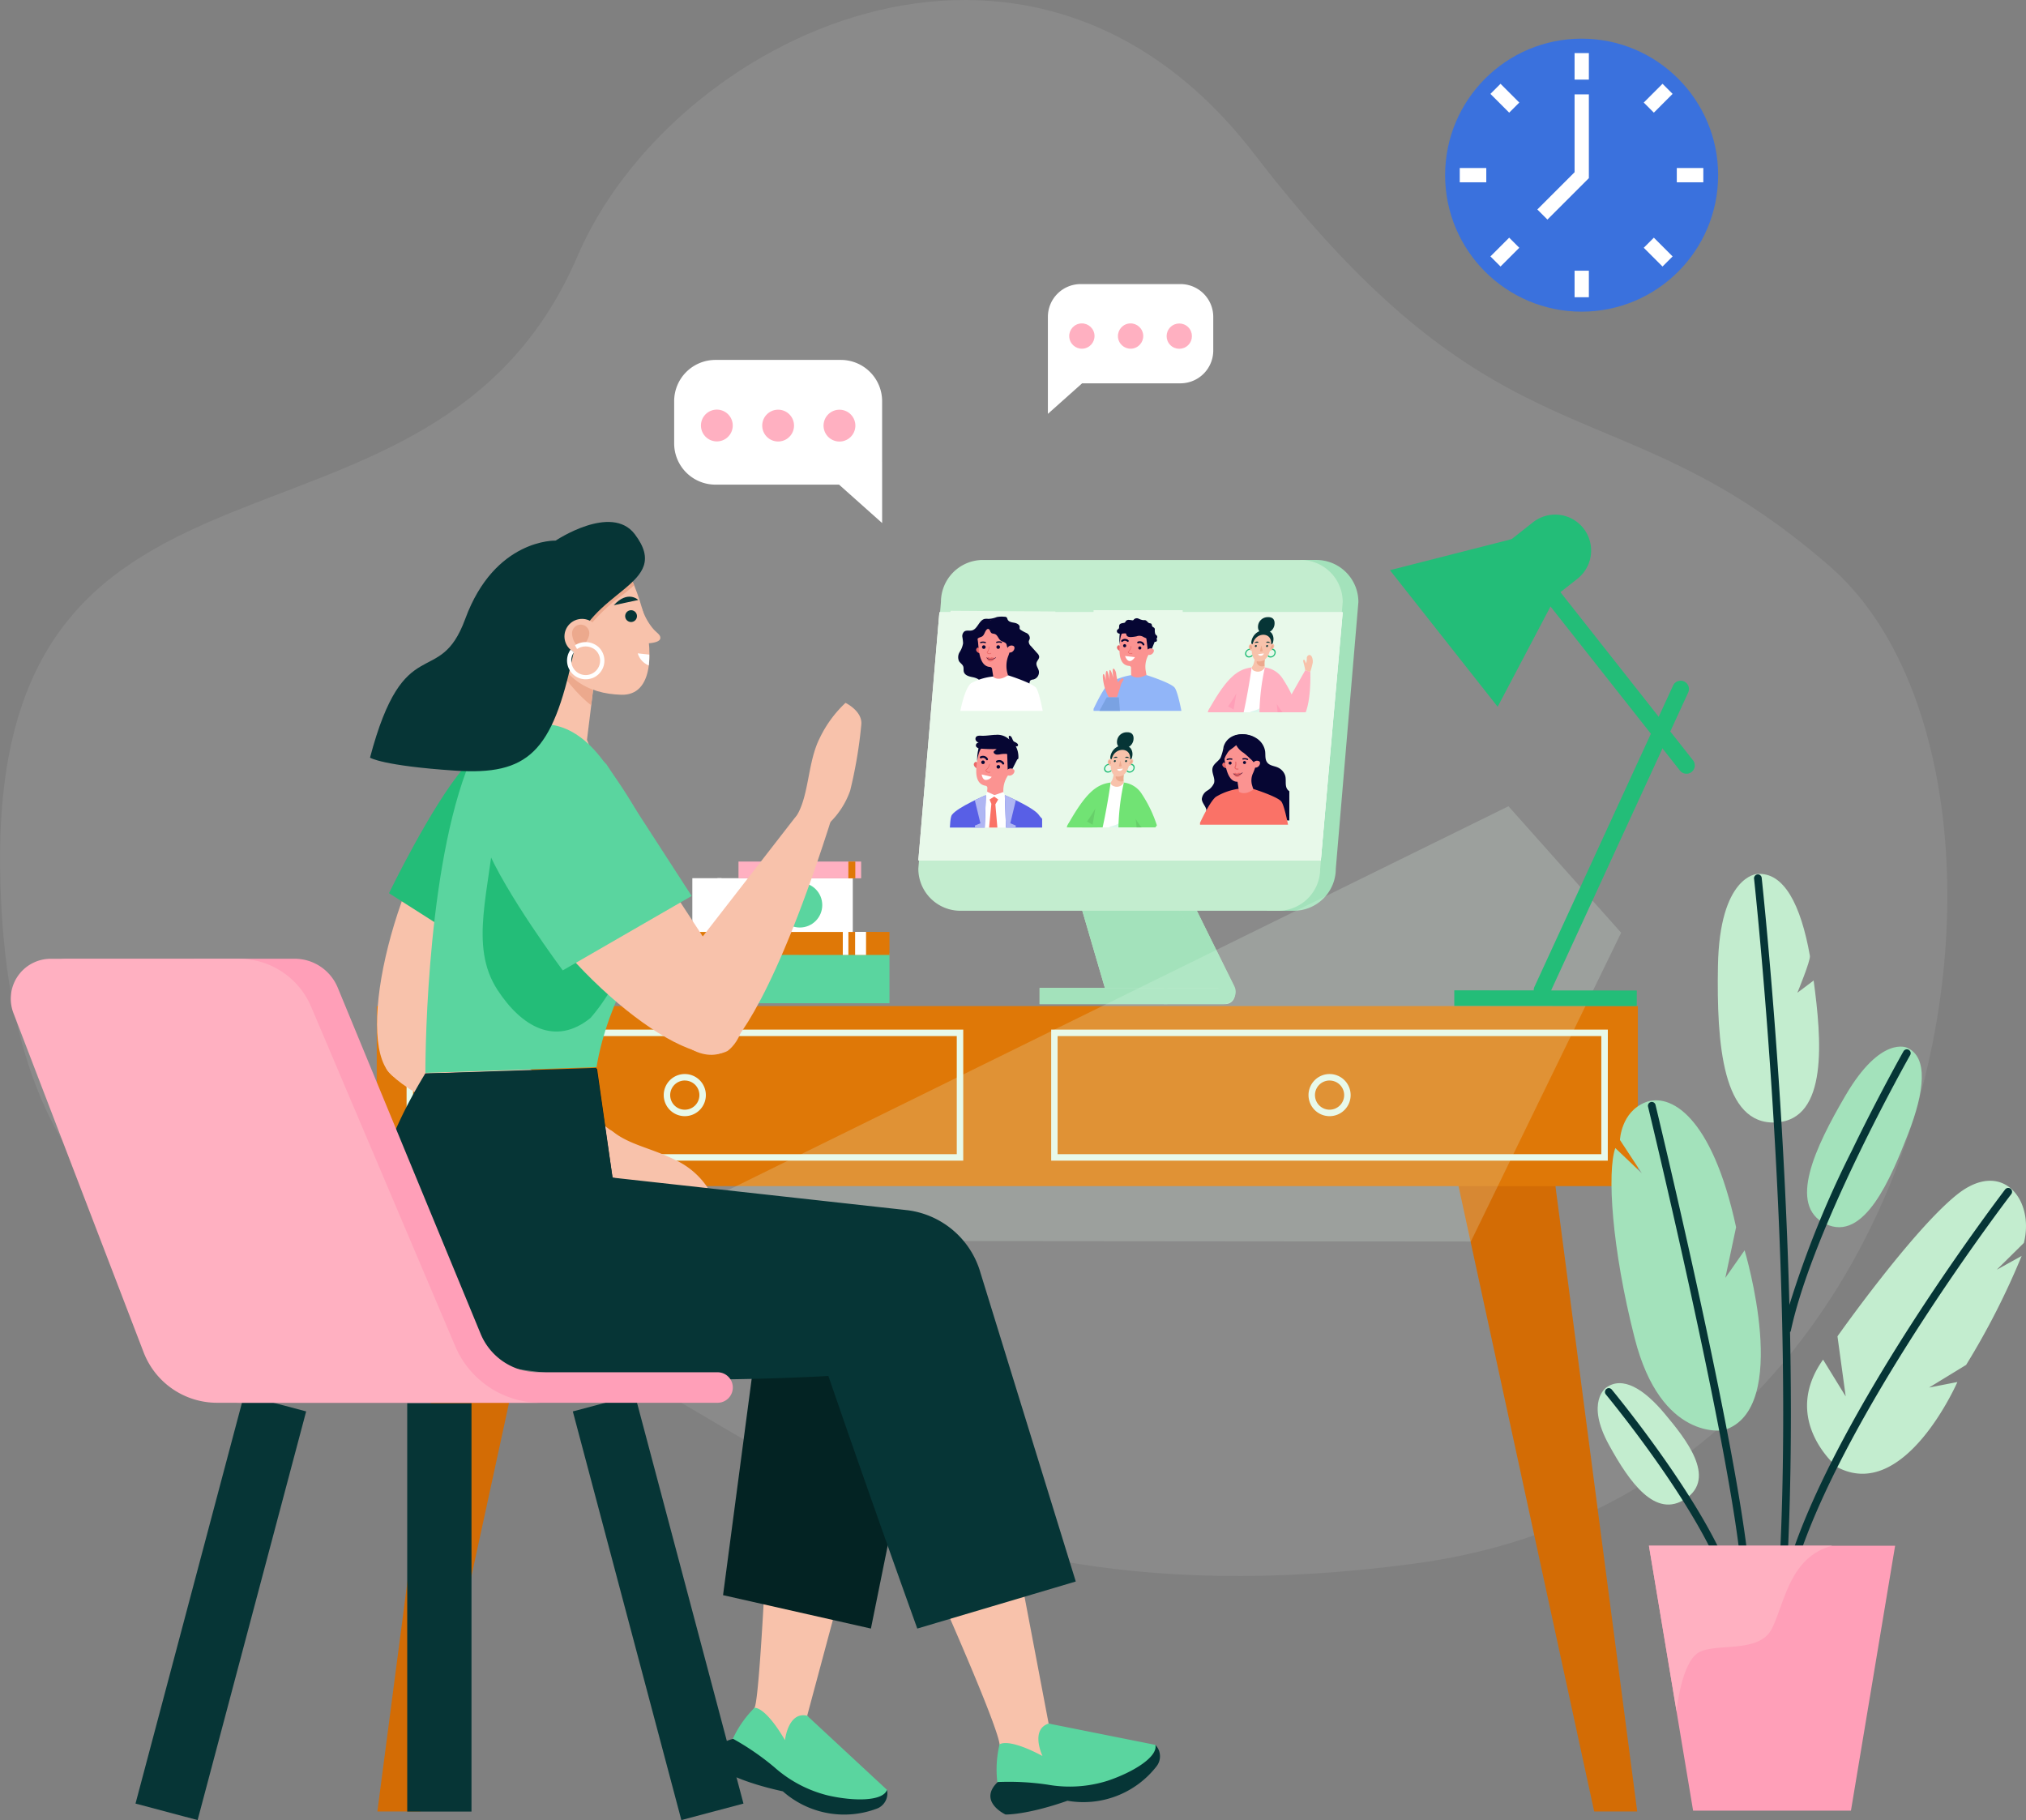 <svg xmlns="http://www.w3.org/2000/svg" xmlns:xlink="http://www.w3.org/1999/xlink" width="283.74" height="254.92" viewBox="0 0 283.74 254.92">
  <rect x="0" y="0" width="283.74" height="254.92" fill="#808080" stroke="none"/>
  <defs>
    <linearGradient id="linear-gradient" x1="0.492" y1="0.472" x2="0.049" y2="-1.061" gradientUnits="objectBoundingBox">
      <stop offset="0" stop-color="#e8f9ea"/>
      <stop offset="1" stop-color="#e8f9ea"/>
    </linearGradient>
    <linearGradient id="linear-gradient-3" x1="0.576" y1="1.009" x2="0.367" y2="-0.387" gradientUnits="objectBoundingBox">
      <stop offset="0" stop-color="#a3e2bb"/>
      <stop offset="1" stop-color="#a3e2bb"/>
    </linearGradient>
    <clipPath id="clip-path">
      <path id="Path_195" data-name="Path 195" d="M1130.845,905.22h22.115l-1.2,13.606H1129.69Z" transform="translate(-1129.69 -905.22)" fill="url(#linear-gradient)"/>
    </clipPath>
    <linearGradient id="linear-gradient-5" x1="2.402" y1="0.5" x2="3.402" y2="0.5" gradientUnits="objectBoundingBox">
      <stop offset="0" stop-color="#e8f9ea" stop-opacity="0.2"/>
      <stop offset="0.14" stop-color="#e8f9ea"/>
      <stop offset="1" stop-color="#e8f9ea"/>
    </linearGradient>
    <clipPath id="clip-path-3">
      <path id="Path_370" data-name="Path 370" d="M-3.4,0l14.68.1L9.684,14.016H-4.572Z" transform="translate(4.572 0)" fill="rgba(198,58,81,0)"/>
    </clipPath>
    <clipPath id="clip-path-4">
      <rect id="Rectangle_40" data-name="Rectangle 40" width="12.484" height="14.097" transform="translate(0 0)" fill="none"/>
    </clipPath>
    <clipPath id="clip-path-5">
      <rect id="Rectangle_44" data-name="Rectangle 44" width="12.955" height="14.628" fill="none"/>
    </clipPath>
    <clipPath id="clip-path-6">
      <rect id="Rectangle_42" data-name="Rectangle 42" width="12.507" height="14.123" fill="none"/>
    </clipPath>
  </defs>
  <g id="Virtual_event_SoftwareLanding" transform="translate(-209.022 -292.691)">
    <path id="Path_2" data-name="Path 2" d="M277.535,478.713c-45.8-1.729-67.936-18.706-68.5-64.468-.82-66.071,60.508-38.211,80.869-85.688,13.062-30.464,63.18-55.393,94.782-14.3,34.95,45.444,50.49,31.4,80.716,57.858,32.258,28.245,18.753,129.256-58.3,139.581C326.9,522.452,306.291,479.8,277.535,478.713Z" transform="translate(0 0)" fill="rgba(255,255,255,0.08)"/>
    <path id="Path_3" data-name="Path 3" d="M593.315,1553.367H587.29l11.732-89.737H612.78Z" transform="translate(-325.417 -1006.959)" fill="#d36c05"/>
    <path id="Path_4" data-name="Path 4" d="M1687.125,1553.367h6.025l-11.732-89.737H1667.66Z" transform="translate(-1254.838 -1006.959)" fill="#d36c05"/>
    <rect id="Rectangle_6" data-name="Rectangle 6" width="176.619" height="25.217" transform="translate(261.785 433.603)" fill="#df7807"/>
    <path id="Path_5" data-name="Path 5" d="M694.65,1341.153H616.69V1322.8h77.96Zm-77.053-.908h76.146v-16.537H617.6Z" transform="translate(-350.726 -885.9)" fill="#e8f9ea"/>
    <path id="Path_6" data-name="Path 6" d="M877.209,1373.19a2.95,2.95,0,1,1,2.952-2.951A2.95,2.95,0,0,1,877.209,1373.19Zm0-4.994a2.045,2.045,0,1,0,1.449.6A2.044,2.044,0,0,0,877.209,1368.2Z" transform="translate(-572.284 -924.168)" fill="#e8f9ea"/>
    <path id="Path_7" data-name="Path 7" d="M1340.953,1341.153H1263V1322.8h77.96Zm-77.053-.908h76.146v-16.537H1263.9Z" transform="translate(-906.761 -885.9)" fill="#e8f9ea"/>
    <path id="Path_8" data-name="Path 8" d="M1523.46,1373.19a2.95,2.95,0,1,1,2.95-2.95A2.95,2.95,0,0,1,1523.46,1373.19Zm0-4.994a2.044,2.044,0,1,0,2.044,2.044A2.044,2.044,0,0,0,1523.46,1368.2Z" transform="translate(-1128.232 -924.168)" fill="#e8f9ea"/>
    <path id="Path_9" data-name="Path 9" d="M1260.207,1194.085l-4.146-14.165h15.369l6.759,13.72a2.133,2.133,0,0,1,.221.946v.434a1.333,1.333,0,0,1-1.332,1.332H1251.06v-2.263Z" transform="translate(-896.446 -763.023)" fill="#c3edcf"/>
    <rect id="Rectangle_7" data-name="Rectangle 7" width="17.896" height="2.263" transform="translate(354.626 431.066)" fill="#a3e2bb"/>
    <g id="Group_2" data-name="Group 2" transform="translate(359.614 416.896)">
      <path id="Path_10" data-name="Path 10" d="M1286.81,1179.92l4.146,14.165h16.074l-7.32-14.165Z" transform="translate(-1286.81 -1179.92)" fill="url(#linear-gradient-3)"/>
    </g>
    <path id="Path_11" data-name="Path 11" d="M1378.334,1179.92l6.922,13.943a1.72,1.72,0,0,1-1.539,2.486h-8.367v-2.263h7.682l-7.172-14.165Z" transform="translate(-1003.358 -763.023)" fill="#a3e2bb"/>
    <path id="Path_12" data-name="Path 12" d="M1482.683,901.995a5.893,5.893,0,0,0,5.893-5.893l3.164-37.35a5.892,5.892,0,0,0-5.892-5.892h-2.223L1478.94,902Z" transform="translate(-1092.476 -481.74)" fill="#a3e2bb"/>
    <path id="Path_13" data-name="Path 13" d="M1180.067,901.995h-44.484a5.893,5.893,0,0,1-5.893-5.893l3.166-37.349a5.892,5.892,0,0,1,5.892-5.892h44.484a5.892,5.892,0,0,1,5.893,5.893l-3.157,37.351a5.894,5.894,0,0,1-5.9,5.891Z" transform="translate(-792.056 -481.74)" fill="#c3edcf"/>
    <path id="Path_14" data-name="Path 14" d="M1132.64,905.22h56.485l-3.066,34.752H1129.69Z" transform="translate(-792.056 -526.774)" fill="#fff"/>
    <g id="Group_3" data-name="Group 3" transform="translate(337.634 378.446)">
      <path id="Path_15" data-name="Path 15" d="M1132.64,905.22h56.485l-3.066,34.752H1129.69Z" transform="translate(-1129.69 -905.22)" fill="url(#linear-gradient)"/>
    </g>
    <g id="Group_9" data-name="Group 9" transform="translate(354.562 394.971)" clip-path="url(#clip-path)">
      <path id="Path_170" data-name="Path 170" d="M1313.7,946.763s1.142-1.272.311-2.355a1.691,1.691,0,0,0-1.851-.128,1.921,1.921,0,0,0-.945,1.389,1.736,1.736,0,0,0,1.5,1.843A11.749,11.749,0,0,0,1313.7,946.763Z" transform="translate(-1301.251 -941.946)" fill="#063536"/>
      <path id="Path_171" data-name="Path 171" d="M1272.785,1036.728l1.8-.128s1.9,2.117,1.869,3.521-1.757,7.05-4.267,6.757S1270.013,1038.666,1272.785,1036.728Z" transform="translate(-1262.78 -1029.405)" fill="#fff"/>
      <path id="Path_172" data-name="Path 172" d="M1305.385,1126.169a12.328,12.328,0,0,1-1.988,1.133c-.9.366-1.424.17-1.289,1.443.374,3.471,2.648,2.449,2.648,2.449S1307.025,1125.975,1305.385,1126.169Z" transform="translate(-1292.645 -1114.063)" fill="#ddf7ed"/>
      <path id="Path_173" data-name="Path 173" d="M1312.8,958.913a4.144,4.144,0,0,1-.139.575,1.732,1.732,0,0,1-.274.51.558.558,0,0,0,.407.493,1.111,1.111,0,0,0,1.446-.493,2.808,2.808,0,0,1-.013-1.085,4.278,4.278,0,0,0,.4-.457,4.328,4.328,0,0,0,.493-1.977c-.093-1.393-1.877-1.36-2.434-.18a3.065,3.065,0,0,0-.19,2.052A2.44,2.44,0,0,0,1312.8,958.913Z" transform="translate(-1302.384 -952.675)" fill="#f8c2ab"/>
      <path id="Path_174" data-name="Path 174" d="M1305.662,978.762a.506.506,0,0,1-.252.59c-.194.067-.394-.087-.449-.346a.507.507,0,0,1,.251-.59C1305.406,978.348,1305.608,978.5,1305.662,978.762Z" transform="translate(-1295.349 -974.392)" fill="#f8c2ab"/>
      <path id="Path_175" data-name="Path 175" d="M1307.066,982.079s.041-.661-.233-.508S1306.835,982.256,1307.066,982.079Z" transform="translate(-1297.024 -977.368)" fill="#eca98d"/>
      <ellipse id="Ellipse_17" data-name="Ellipse 17" cx="0.531" cy="0.331" rx="0.531" ry="0.331" transform="translate(12.202 4.773) rotate(-58.02)" fill="#f8c2ab"/>
      <path id="Path_176" data-name="Path 176" d="M1360,982.079s.169-.661.394-.508S1360.175,982.256,1360,982.079Z" transform="translate(-1347.386 -977.368)" fill="#eca98d"/>
      <path id="Path_177" data-name="Path 177" d="M1326.36,1019.13a1.392,1.392,0,0,1-1.087.216c-.077-.026-.051.2-.022.274a.8.8,0,0,0,1.072.361s-.017-.262-.009-.426S1326.36,1019.13,1326.36,1019.13Z" transform="translate(-1314.513 -1012.891)" fill="#eca98d"/>
      <path id="Path_178" data-name="Path 178" d="M1330.875,911.445a1.4,1.4,0,0,1-1.348,1.13c-.774,0-1.027-.506-.931-1.13a1.361,1.361,0,0,1,1.286-1.129C1330.791,910.261,1330.974,910.818,1330.875,911.445Z" transform="translate(-1317.684 -910.033)" fill="#063536"/>
      <path id="Path_179" data-name="Path 179" d="M1207.912,1038.94a89.85,89.85,0,0,1-1.9,9.606l3.093.025a32.153,32.153,0,0,1,.657-9.631,3.47,3.47,0,0,1,2.546,1.651,17.854,17.854,0,0,1,2.081,4.354l-1.554,1.972c-.746-.219-1.26-1.339-1.26-1.339l.05,2.62s-4.65,1.752-8.029-.147l.942-2.425a8.444,8.444,0,0,1-.858,1.082l-1.823-1.748C1204.392,1040.407,1205.9,1039.187,1207.912,1038.94Z" transform="translate(-1197.907 -1031.616)" fill="#71e374"/>
      <path id="Path_180" data-name="Path 180" d="M1320.542,981.832a.116.116,0,0,0,.156.091.165.165,0,0,0,.118-.17.117.117,0,0,0-.156-.091A.164.164,0,0,0,1320.542,981.832Z" transform="translate(-1310.089 -977.469)" fill="#063536"/>
      <path id="Path_181" data-name="Path 181" d="M1349.282,981.832a.116.116,0,0,0,.156.092.165.165,0,0,0,.118-.17.116.116,0,0,0-.156-.091A.165.165,0,0,0,1349.282,981.832Z" transform="translate(-1337.256 -977.469)" fill="#063536"/>
      <path id="Path_182" data-name="Path 182" d="M1295.989,992.031a.4.4,0,0,1-.2-.515.566.566,0,0,1,.432-.361.07.07,0,0,0,.055-.092c-.01-.023-.022-.049-.034-.073a.767.767,0,0,0-.6.475.536.536,0,0,0,.3.731.693.693,0,0,0,.692-.187l-.05-.172A.522.522,0,0,1,1295.989,992.031Z" transform="translate(-1286.512 -986.293)" fill="#23bd78"/>
      <path id="Path_183" data-name="Path 183" d="M1333.7,982.6s.095.426.183.688a.116.116,0,0,1-.109.142h-.274Z" transform="translate(-1322.338 -978.362)" fill="#eca98d"/>
      <path id="Path_184" data-name="Path 184" d="M1353.968,992.041a.551.551,0,0,0,.361-.515.373.373,0,0,0-.313-.36.055.055,0,0,1-.027-.095l.055-.071a.507.507,0,0,1,.449.475.749.749,0,0,1-.53.731.565.565,0,0,1-.593-.137.855.855,0,0,0,.046-.077c.029-.055.047-.093.047-.093A.415.415,0,0,0,1353.968,992.041Z" transform="translate(-1341.12 -986.302)" fill="#23bd78"/>
      <path id="Path_185" data-name="Path 185" d="M1329.14,1003.295l.793-.095a.456.456,0,0,1-.443.318C1329.145,1003.508,1329.14,1003.295,1329.14,1003.295Z" transform="translate(-1318.217 -997.834)" fill="#fff"/>
      <line id="Line_16" data-name="Line 16" x1="0.01" y1="0.029" transform="translate(15.347 4)" fill="#f76b89"/>
      <path id="Path_189" data-name="Path 189" d="M1215.511,1109.7l.771-4.591s-1.533,2.906-3.3,3.956A11.73,11.73,0,0,0,1215.511,1109.7Z" transform="translate(-1208.418 -1094.163)" fill="#67cf6a"/>
      <path id="Path_190" data-name="Path 190" d="M1376.814,1133.959l-.164-1.689a10.255,10.255,0,0,0,2.5,2.859A1.856,1.856,0,0,1,1376.814,1133.959Z" transform="translate(-1363.125 -1119.835)" fill="#67cf6a"/>
      <path id="Path_191" data-name="Path 191" d="M1348.94,972.965s.241-.348.612.028Z" transform="translate(-1336.932 -969.116)" fill="#063536"/>
      <path id="Path_192" data-name="Path 192" d="M1319.43,972.97s-.13-.348-.62.027Z" transform="translate(-1308.452 -969.121)" fill="#063536"/>
      <path id="Path_193" data-name="Path 193" d="M1205.615,1132.339l-.414.7s-5.026.438-6.4-.779c-1.283-1.138.158-3.292,1.479-2.944C1200.832,1129.466,1205.615,1132.339,1205.615,1132.339Z" transform="translate(-1194.543 -1117.011)" fill="#71e374"/>
      <path id="Path_194" data-name="Path 194" d="M1324.653,1184.9a4.948,4.948,0,0,1,1.159.032c.337.1.966.514.734.9-.079.134-.387.028-.649-.049a5.435,5.435,0,0,0-1.607-.191Z" transform="translate(-1313.632 -1169.567)" fill="#f8c2ab"/>
    </g>
    <g id="Group_7" data-name="Group 7" transform="translate(374.311 378.849)" clip-path="url(#clip-path)">
      <path id="Path_118" data-name="Path 118" d="M1313.7,946.763s1.142-1.272.311-2.355a1.691,1.691,0,0,0-1.851-.128,1.921,1.921,0,0,0-.945,1.389,1.736,1.736,0,0,0,1.5,1.843A11.749,11.749,0,0,0,1313.7,946.763Z" transform="translate(-1301.251 -941.946)" fill="#063536"/>
      <path id="Path_119" data-name="Path 119" d="M1272.785,1036.728l1.8-.128s1.9,2.117,1.869,3.521-1.757,7.05-4.267,6.757S1270.013,1038.666,1272.785,1036.728Z" transform="translate(-1262.78 -1029.405)" fill="#fff"/>
      <path id="Path_120" data-name="Path 120" d="M1305.385,1126.169a12.328,12.328,0,0,1-1.988,1.133c-.9.366-1.424.17-1.289,1.443.374,3.471,2.648,2.449,2.648,2.449S1307.025,1125.975,1305.385,1126.169Z" transform="translate(-1292.645 -1114.063)" fill="#ddf7ed"/>
      <path id="Path_121" data-name="Path 121" d="M1312.8,958.913a4.144,4.144,0,0,1-.139.575,1.732,1.732,0,0,1-.274.51.558.558,0,0,0,.407.493,1.111,1.111,0,0,0,1.446-.493,2.808,2.808,0,0,1-.013-1.085,4.278,4.278,0,0,0,.4-.457,4.328,4.328,0,0,0,.493-1.977c-.093-1.393-1.877-1.36-2.434-.18a3.065,3.065,0,0,0-.19,2.052A2.44,2.44,0,0,0,1312.8,958.913Z" transform="translate(-1302.384 -952.675)" fill="#f8c2ab"/>
      <path id="Path_122" data-name="Path 122" d="M1305.662,978.762a.506.506,0,0,1-.252.59c-.194.067-.394-.087-.449-.346a.507.507,0,0,1,.251-.59C1305.406,978.348,1305.608,978.5,1305.662,978.762Z" transform="translate(-1295.349 -974.392)" fill="#f8c2ab"/>
      <path id="Path_123" data-name="Path 123" d="M1307.066,982.079s.041-.661-.233-.508S1306.835,982.256,1307.066,982.079Z" transform="translate(-1297.024 -977.368)" fill="#eca98d"/>
      <ellipse id="Ellipse_15" data-name="Ellipse 15" cx="0.531" cy="0.331" rx="0.531" ry="0.331" transform="translate(12.202 4.773) rotate(-58.02)" fill="#f8c2ab"/>
      <path id="Path_124" data-name="Path 124" d="M1360,982.079s.169-.661.394-.508S1360.175,982.256,1360,982.079Z" transform="translate(-1347.386 -977.368)" fill="#eca98d"/>
      <path id="Path_125" data-name="Path 125" d="M1326.36,1019.13a1.392,1.392,0,0,1-1.087.216c-.077-.026-.051.2-.022.274a.8.8,0,0,0,1.072.361s-.017-.262-.009-.426S1326.36,1019.13,1326.36,1019.13Z" transform="translate(-1314.513 -1012.891)" fill="#eca98d"/>
      <path id="Path_126" data-name="Path 126" d="M1330.875,911.445a1.4,1.4,0,0,1-1.348,1.13c-.774,0-1.027-.506-.931-1.13a1.361,1.361,0,0,1,1.286-1.129C1330.791,910.261,1330.974,910.818,1330.875,911.445Z" transform="translate(-1317.684 -910.033)" fill="#063536"/>
      <path id="Path_127" data-name="Path 127" d="M1207.912,1038.94a89.85,89.85,0,0,1-1.9,9.606l3.093.025a32.153,32.153,0,0,1,.657-9.631,3.47,3.47,0,0,1,2.546,1.651,17.854,17.854,0,0,1,2.081,4.354l-1.554,1.972c-.746-.219-1.26-1.339-1.26-1.339l.05,2.62s-4.65,1.752-8.029-.147l.942-2.425a8.444,8.444,0,0,1-.858,1.082l-1.823-1.748C1204.392,1040.407,1205.9,1039.187,1207.912,1038.94Z" transform="translate(-1197.907 -1031.616)" fill="#ffb0c1"/>
      <path id="Path_128" data-name="Path 128" d="M1320.542,981.832a.116.116,0,0,0,.156.091.165.165,0,0,0,.118-.17.117.117,0,0,0-.156-.091A.164.164,0,0,0,1320.542,981.832Z" transform="translate(-1310.089 -977.469)" fill="#063536"/>
      <path id="Path_129" data-name="Path 129" d="M1349.282,981.832a.116.116,0,0,0,.156.092.165.165,0,0,0,.118-.17.116.116,0,0,0-.156-.091A.165.165,0,0,0,1349.282,981.832Z" transform="translate(-1337.256 -977.469)" fill="#063536"/>
      <path id="Path_130" data-name="Path 130" d="M1295.989,992.031a.4.4,0,0,1-.2-.515.566.566,0,0,1,.432-.361.07.07,0,0,0,.055-.092c-.01-.023-.022-.049-.034-.073a.767.767,0,0,0-.6.475.536.536,0,0,0,.3.731.693.693,0,0,0,.692-.187l-.05-.172A.522.522,0,0,1,1295.989,992.031Z" transform="translate(-1286.512 -986.293)" fill="#23bd78"/>
      <path id="Path_131" data-name="Path 131" d="M1333.7,982.6s.095.426.183.688a.116.116,0,0,1-.109.142h-.274Z" transform="translate(-1322.338 -978.362)" fill="#eca98d"/>
      <path id="Path_132" data-name="Path 132" d="M1353.968,992.041a.551.551,0,0,0,.361-.515.373.373,0,0,0-.313-.36.055.055,0,0,1-.027-.095l.055-.071a.507.507,0,0,1,.449.475.749.749,0,0,1-.53.731.565.565,0,0,1-.593-.137.855.855,0,0,0,.046-.077c.029-.055.047-.093.047-.093A.415.415,0,0,0,1353.968,992.041Z" transform="translate(-1341.12 -986.302)" fill="#23bd78"/>
      <path id="Path_133" data-name="Path 133" d="M1329.14,1003.295l.793-.095a.456.456,0,0,1-.443.318C1329.145,1003.508,1329.14,1003.295,1329.14,1003.295Z" transform="translate(-1318.217 -997.834)" fill="#fff"/>
      <line id="Line_14" data-name="Line 14" x1="0.01" y1="0.029" transform="translate(15.347 4)" fill="#f76b89"/>
      <path id="Path_134" data-name="Path 134" d="M1390.648,1046l.7.226s.208,4.9-1.13,6.572-3.348.707-2.923-.7C1387.468,1051.512,1390.648,1046,1390.648,1046Z" transform="translate(-1373.128 -1038.29)" fill="#ffb0c1"/>
      <path id="Path_135" data-name="Path 135" d="M1450.286,1009.432a10.728,10.728,0,0,0,.346-1.3c.041-.365-.094-1.134-.522-1.053a.442.442,0,0,0-.309.478c.014.367-.164.8-.211,1.65Z" transform="translate(-1432.07 -1001.493)" fill="#f8c2ab"/>
      <path id="Path_136" data-name="Path 136" d="M1445.082,1019.392a1.07,1.07,0,0,0-.524.348s-.041,0-.164-.317-.3-.126-.249.076c.149.594.2.792.289,1.223a.553.553,0,0,0,.5-.287C1445.13,1020.116,1445.2,1019.48,1445.082,1019.392Z" transform="translate(-1426.914 -1013.01)" fill="#f8c2ab"/>
      <path id="Path_137" data-name="Path 137" d="M1215.511,1109.7l.771-4.591s-1.533,2.906-3.3,3.956A11.73,11.73,0,0,0,1215.511,1109.7Z" transform="translate(-1208.418 -1094.163)" fill="#ff9fb8"/>
      <path id="Path_138" data-name="Path 138" d="M1376.814,1133.959l-.164-1.689a10.255,10.255,0,0,0,2.5,2.859A1.856,1.856,0,0,1,1376.814,1133.959Z" transform="translate(-1363.125 -1119.835)" fill="#ff9fb8"/>
      <path id="Path_139" data-name="Path 139" d="M1348.94,972.965s.241-.348.612.028Z" transform="translate(-1336.932 -969.116)" fill="#063536"/>
      <path id="Path_140" data-name="Path 140" d="M1319.43,972.97s-.13-.348-.62.027Z" transform="translate(-1308.452 -969.121)" fill="#063536"/>
      <path id="Path_141" data-name="Path 141" d="M1205.615,1132.339l-.414.7s-5.026.438-6.4-.779c-1.283-1.138.158-3.292,1.479-2.944C1200.832,1129.466,1205.615,1132.339,1205.615,1132.339Z" transform="translate(-1194.543 -1117.011)" fill="#ffb0c1"/>
      <path id="Path_142" data-name="Path 142" d="M1324.653,1184.9a4.948,4.948,0,0,1,1.159.032c.337.1.966.514.734.9-.079.134-.387.028-.649-.049a5.435,5.435,0,0,0-1.607-.191Z" transform="translate(-1313.632 -1169.567)" fill="#f8c2ab"/>
    </g>
    <path id="Path_42" data-name="Path 42" d="M1840.286,1439.643s-8.754,1.614-12.45-12.87c-3.25-12.729-3.872-23.327-2.721-26.655l3.714,3.534-3.061-4.667s.148-3.917,3.551-5.267,9.3,1.716,12.713,17.486l-1.508,7.1,2.7-3.861S1849.937,1436.737,1840.286,1439.643Z" transform="translate(-1389.872 -946.63)" fill="#a3e2bb"/>
    <path id="Path_43" data-name="Path 43" d="M2024.62,1514.044s-8.017-6.558-1.991-15.063l3.167,5.148-1.151-8.413s10.483-14.867,16.768-19.872,10.864.7,9.34,6.787l-3.8,3.757,3.486-1.932a105.68,105.68,0,0,1-7.776,15.263l-5.191,3.173,3.966-.775S2034.062,1519.035,2024.62,1514.044Z" transform="translate(-1558.286 -1015.858)" fill="#c3edcf"/>
    <path id="Path_44" data-name="Path 44" d="M1936.488,1166.975s-5.234.28-5.456,12.891c-.193,10.879.631,22.311,8.129,21.906,7.364-.4,6.382-11.685,5.272-19.879l-2.28,1.718s1.873-4.524,1.758-5.176C1942.649,1171.312,1940.275,1166.64,1936.488,1166.975Z" transform="translate(-1481.413 -751.869)" fill="#c3edcf"/>
    <path id="Path_45" data-name="Path 45" d="M2034.411,1339.935s-3.662-1.809-8.631,6.67c-4.285,7.315-8.09,15.395-2.843,17.982,5.465,2.7,9.232-6.512,11.588-12.551S2037.357,1341.264,2034.411,1339.935Z" transform="translate(-1558.288 -900.494)" fill="#a3e2bb"/>
    <path id="Path_46" data-name="Path 46" d="M1811.586,1677.154s-2.953,1.981.383,8.049c2.877,5.235,6.5,10.373,10.725,7.536,4.4-2.957,0-8.417-2.929-11.921S1813.88,1675.522,1811.586,1677.154Z" transform="translate(-1377.605 -1190.124)" fill="#c3edcf"/>
    <path id="Path_47" data-name="Path 47" d="M2035.755,1480.929a.537.537,0,0,0-.753.1c-.057.074-5.735,7.5-12.22,17.445-5.99,9.191-13.912,22.476-17.634,33.583a.537.537,0,0,0,.339.68.523.523,0,0,0,.172.028.537.537,0,0,0,.509-.366c3.684-11,11.556-24.2,17.51-33.329,6.461-9.912,12.121-17.312,12.178-17.386a.535.535,0,0,0-.1-.753Z" transform="translate(-1545.157 -1021.744)" fill="#063536"/>
    <path id="Path_48" data-name="Path 48" d="M1862.125,1395.027a.537.537,0,1,0-1.044.253c.115.477,11.569,47.932,13.075,65.047a.54.54,0,0,0,.536.491h.047a.537.537,0,0,0,.488-.582C1873.714,1443.037,1862.241,1395.505,1862.125,1395.027Z" transform="translate(-1421.25 -947.586)" fill="#063536"/>
    <path id="Path_49" data-name="Path 49" d="M1972.518,1230.881c1.259-5.938,4.548-14.488,9.5-24.723,3.752-7.75,7.169-13.794,7.2-13.849a.538.538,0,1,0-.936-.53c-.033.06-3.466,6.131-7.232,13.91a139.366,139.366,0,0,0-8.739,21.6c-.28-10.472-.778-20.3-1.288-28.328-1.154-18.185-2.577-31.344-2.591-31.474a.538.538,0,1,0-1.069.118c.014.13,1.435,13.271,2.588,31.432,1.063,16.755,2.11,41.332,1.052,63.258a.539.539,0,0,0,.511.56h.027a.536.536,0,0,0,.536-.512c.492-10.189.53-20.948.323-31.23A.547.547,0,0,0,1972.518,1230.881Z" transform="translate(-1512.684 -751.83)" fill="#063536"/>
    <path id="Path_50" data-name="Path 50" d="M1825.388,1689.838c-3.427-4.78-6.355-8.316-6.384-8.351a.537.537,0,0,0-.827.687c.028.035,2.938,3.546,6.342,8.3,5.682,7.922,8.358,13.139,9.6,16.12a.538.538,0,0,0,.992-.42C1833.853,1703.144,1831.132,1697.847,1825.388,1689.838Z" transform="translate(-1384.258 -1194.175)" fill="#063536"/>
    <path id="Path_51" data-name="Path 51" d="M1896.559,1839.04H1862.08l6.186,37.109h22.106Z" transform="translate(-1422.126 -1329.855)" fill="#ff9fb8"/>
    <path id="Path_52" data-name="Path 52" d="M1862.08,1839l3.868,23.2s.641-6.794,3.077-8.228,8.507.221,10.289-3.373,2.464-10.031,8.452-11.6Z" transform="translate(-1422.126 -1329.82)" fill="#ffb0c1"/>
    <rect id="Rectangle_8" data-name="Rectangle 8" width="7.04" height="31.175" transform="translate(333.591 426.166) rotate(90)" fill="#5ad59f"/>
    <rect id="Rectangle_9" data-name="Rectangle 9" width="7.04" height="1.174" transform="translate(307.685 426.166) rotate(90)" fill="#ffb0c1"/>
    <rect id="Rectangle_10" data-name="Rectangle 10" width="7.04" height="1.174" transform="translate(310.224 426.166) rotate(90)" fill="#ffb0c1"/>
    <rect id="Rectangle_11" data-name="Rectangle 11" width="3.227" height="32.739" transform="translate(333.592 423.216) rotate(90.02)" fill="#df7807"/>
    <rect id="Rectangle_12" data-name="Rectangle 12" width="3.227" height="1.532" transform="translate(330.313 423.213) rotate(90.02)" fill="#fff"/>
    <rect id="Rectangle_13" data-name="Rectangle 13" width="3.227" height="0.782" transform="translate(327.839 423.212) rotate(90.02)" fill="#fff"/>
    <rect id="Rectangle_14" data-name="Rectangle 14" width="7.53" height="22.471" transform="translate(328.455 415.692) rotate(90)" fill="#fff"/>
    <circle id="Ellipse_2" data-name="Ellipse 2" cx="3.146" cy="3.146" r="3.146" transform="translate(317.887 416.31)" fill="#5ad59f"/>
    <rect id="Rectangle_15" data-name="Rectangle 15" width="7.53" height="0.586" transform="translate(310.077 415.691) rotate(90)" fill="#fff"/>
    <rect id="Rectangle_16" data-name="Rectangle 16" width="2.347" height="17.177" transform="translate(329.624 413.361) rotate(90)" fill="#ffb0c1"/>
    <rect id="Rectangle_17" data-name="Rectangle 17" width="2.347" height="0.971" transform="translate(328.807 413.362) rotate(90)" fill="#df7807"/>
    <g id="Group_5" data-name="Group 5" transform="translate(296.574 405.617)">
      <path id="Path_53" data-name="Path 53" d="M857.347,880.884,836.3,924.132l-118.444-.106L841.568,863.17Z" transform="translate(-717.86 -863.17)" fill="url(#linear-gradient-5)"/>
    </g>
    <path id="Path_54" data-name="Path 54" d="M1703.27,813.309l6.233,7.9,5.9-4.653a5.036,5.036,0,0,0,.839-7.067h0a5.036,5.036,0,0,0-7.067-.839Z" transform="translate(-1285.462 -442.804)" fill="#23bd78"/>
    <path id="Path_55" data-name="Path 55" d="M1602.21,836.4l15.089,19.131,8.211-15.582-6.233-7.9Z" transform="translate(-1198.53 -463.851)" fill="#23bd78"/>
    <path id="Path_56" data-name="Path 56" d="M1773.41,900.948h0a1.165,1.165,0,0,0,.193-1.638l-19.416-24.624a1.168,1.168,0,0,0-1.639-.194h0a1.166,1.166,0,0,0-.193,1.639l19.42,24.62A1.168,1.168,0,0,0,1773.41,900.948Z" transform="translate(-1327.479 -500.134)" fill="#23bd78"/>
    <path id="Path_57" data-name="Path 57" d="M1747.016,1018.067h0a1.165,1.165,0,0,0,1.547-.572l19.411-42.184a1.167,1.167,0,0,0-.572-1.548h0a1.166,1.166,0,0,0-1.547.572l-19.408,42.185A1.165,1.165,0,0,0,1747.016,1018.067Z" transform="translate(-1322.52 -585.625)" fill="#23bd78"/>
    <rect id="Rectangle_18" data-name="Rectangle 18" width="25.556" height="2.179" transform="translate(438.248 433.599) rotate(-179.95)" fill="#23bd78"/>
    <circle id="Ellipse_3" data-name="Ellipse 3" cx="19.118" cy="19.118" r="19.118" transform="translate(411.41 298.106)" fill="#3a71dd"/>
    <line id="Line_2" data-name="Line 2" y2="3.715" transform="translate(430.541 300.127)" fill="none" stroke="#fff" stroke-miterlimit="10" stroke-width="2"/>
    <line id="Line_3" data-name="Line 3" y2="3.715" transform="translate(430.541 330.606)" fill="none" stroke="#fff" stroke-miterlimit="10" stroke-width="2"/>
    <line id="Line_4" data-name="Line 4" x2="3.715" transform="translate(413.46 317.224)" fill="none" stroke="#fff" stroke-miterlimit="10" stroke-width="2"/>
    <line id="Line_5" data-name="Line 5" x2="3.715" transform="translate(443.856 317.224)" fill="none" stroke="#fff" stroke-miterlimit="10" stroke-width="2"/>
    <line id="Line_6" data-name="Line 6" x2="2.628" y2="2.628" transform="translate(418.462 305.134)" fill="none" stroke="#fff" stroke-miterlimit="10" stroke-width="2"/>
    <line id="Line_7" data-name="Line 7" x2="2.627" y2="2.627" transform="translate(439.936 326.686)" fill="none" stroke="#fff" stroke-miterlimit="10" stroke-width="2"/>
    <line id="Line_8" data-name="Line 8" y1="2.627" x2="2.628" transform="translate(418.462 326.686)" fill="none" stroke="#fff" stroke-miterlimit="10" stroke-width="2"/>
    <line id="Line_9" data-name="Line 9" y1="2.628" x2="2.627" transform="translate(439.936 305.134)" fill="none" stroke="#fff" stroke-miterlimit="10" stroke-width="2"/>
    <path id="Path_58" data-name="Path 58" d="M1754.91,404l5.511-5.51V387.17" transform="translate(-1329.879 -81.263)" fill="none" stroke="#fff" stroke-miterlimit="10" stroke-width="2"/>
    <path id="Path_59" data-name="Path 59" d="M821.741,1430.7a11.106,11.106,0,0,0-4.625-3.927c-3.339-1.648-6.25-2.056-8.606-3.9s-2.451,4.216-2.451,4.216a7.194,7.194,0,0,0,4.376,3.173c2.837.543,6.295,1.646,8.148,1.744A4.41,4.41,0,0,0,821.741,1430.7Z" transform="translate(-513.617 -971.661)" fill="#f8c2ab"/>
    <path id="Path_60" data-name="Path 60" d="M589.258,1106.935s5.036,2.745,9.326-4.57c.428-.732,14.805-26.415,14.805-26.415s2.71-5.07-3.462-8.263c-3.14-1.624-7.506-6.268-11.254-1.259C588.693,1079.761,583.689,1103,589.258,1106.935Z" transform="translate(-325.119 -663.465)" fill="#f8c2ab"/>
    <path id="Path_61" data-name="Path 61" d="M594.5,1304.207c1.151,1.678,7.776,7.2,33.507,15.049,0,0,4.111-1.609-.6-5.36l-25.251-19.236C595.945,1296.148,593.033,1301.084,594.5,1304.207Z" transform="translate(-331.301 -861.697)" fill="#f8c2ab"/>
    <path id="Path_62" data-name="Path 62" d="M616.509,1073.14l-17.579-11.2s5.891-12.185,10.482-17.577c5.667-6.657,21.215.159,17.946,9.687Z" transform="translate(-335.431 -644.147)" fill="#23bd78"/>
    <path id="Path_63" data-name="Path 63" d="M974.1,1807.462l-7.07,26.338a57.169,57.169,0,0,0,7.049,7.414s-1.169,3.518-4.93,1.851c-7.818-3.468-12.481-6.015-9.5-10.37.778-1.136,1.932-27.434,1.932-27.434Z" transform="translate(-644.964 -1300.8)" fill="#f8c2ab"/>
    <path id="Path_64" data-name="Path 64" d="M942.593,2001.347s1.439-.3,4.273,4.528c0,0,.437-4.057,3.108-3.422l11.174,10.377s1.171,5.022-14.256.182c0,0-8.827-2.64-7.918-5.856A14.962,14.962,0,0,1,942.593,2001.347Z" transform="translate(-627.907 -1469.454)" fill="#5ad59f"/>
    <path id="Path_65" data-name="Path 65" d="M929.091,2036.894s-2.378-3.595,1.449-4.444a36.66,36.66,0,0,1,5.756,3.964,17.66,17.66,0,0,0,7.45,3.945c3.777.876,7.79.821,8.329-.774a2.281,2.281,0,0,1-1.483,2.658,12.975,12.975,0,0,1-13.1-2.445C931.5,2038.492,929.091,2036.894,929.091,2036.894Z" transform="translate(-618.832 -1496.209)" fill="#063536"/>
    <path id="Path_66" data-name="Path 66" d="M659.28,1435.329l4.367-33.013s-42.758,4.36-48.967-15.795l2.9-24.252,24.06-.649,2.163,15.232,32.924,6.846a14.9,14.9,0,0,1,11.1,17.595l-7.839,38.716Z" transform="translate(-348.995 -919.219)" fill="#032323"/>
    <path id="Path_67" data-name="Path 67" d="M1145.487,1826l5.081,26.739a57.077,57.077,0,0,0,9.887,2.623s.839,3.609-3.231,4.157c-8.476,1.141-13.169-.646-13.524-3.858S1132.77,1829,1132.77,1829Z" transform="translate(-794.684 -1318.639)" fill="#f8c2ab"/>
    <path id="Path_68" data-name="Path 68" d="M1208.258,2020.032s1.069-1.009,6.015,1.621c0,0-1.75-3.68.856-4.544l14.954,2.988s3.627,3.664-12.048,7.621c0,0-8.9,2.378-9.813-.839A15,15,0,0,1,1208.258,2020.032Z" transform="translate(-859.251 -1483.015)" fill="#5ad59f"/>
    <path id="Path_69" data-name="Path 69" d="M1203.849,2048.254s-3.917-1.819-1.093-4.547a36.734,36.734,0,0,1,6.979.364,17.684,17.684,0,0,0,8.413-.541c3.672-1.23,7.067-3.381,6.691-5.021a2.282,2.282,0,0,1,.13,3.041,12.973,12.973,0,0,1-12.439,4.779C1206.735,2048.356,1203.849,2048.254,1203.849,2048.254Z" transform="translate(-854.009 -1501.421)" fill="#063536"/>
    <path id="Path_70" data-name="Path 70" d="M712.3,913.193s.43,1.925-1.119,2.558l-1.2,9.751c3.511,8.027-7.593,11.89-14.183,6.344,0,0,9.151-14.843,6.4-23.827A24.7,24.7,0,0,1,712.3,913.193Z" transform="translate(-418.754 -529.184)" fill="#f8c2ab"/>
    <path id="Path_71" data-name="Path 71" d="M760.465,919.67l.539-3.065s-4.509-5.095-7.152-3.836,2.251,8.953,6.015,11.8Z" transform="translate(-468.054 -533.101)" fill="#eca98d"/>
    <path id="Path_72" data-name="Path 72" d="M767.521,842.565c1.758,6.07,1.577,12.239-2.915,12.1-4.667-.14-8.5-2.213-10.256-8.284s.207-11.971,4.388-13.183S765.764,836.5,767.521,842.565Z" transform="translate(-468.577 -464.666)" fill="#f8c2ab"/>
    <path id="Path_73" data-name="Path 73" d="M790.111,851.912a26.668,26.668,0,0,1,3.433-3.318,29.914,29.914,0,0,0,2.558-2.038c-.88-2.054-2.35-5.475-3.864-5.144a6.169,6.169,0,0,0-3.262,2.666C786.766,847.755,790.111,851.912,790.111,851.912Z" transform="translate(-498.268 -471.886)" fill="#eca98d"/>
    <path id="Path_74" data-name="Path 74" d="M659.391,1439.106s-6.575-18.236-12.45-35.381c0,0-47.393,2.914-56.5-5.316-12.9-11.651-5.849-27.341.042-37.046l23.974-.793,2.251,15.376,41.324,4.567a12.223,12.223,0,0,1,10.212,8.776l13.342,43.225Z" transform="translate(-321.903 -918.316)" fill="#063536"/>
    <path id="Path_75" data-name="Path 75" d="M635.429,1065.992s-.112-26.564,5.713-42.255c0,0,10.061-13.776,19.2-1.445,10.424,14.057,8.045,18.185,6.485,24.9,0,0-5.853,8.363-7.429,18Z" transform="translate(-366.832 -623.038)" fill="#5ad59f"/>
    <path id="Path_76" data-name="Path 76" d="M713.357,1111.679c-1.719-7.063-18.354-16.036-18.774-10.631-.792,10.212-3.8,17.83.28,24.072,3.357,5.141,8.1,7.9,13.009,3.917C707.87,1129.022,715.564,1120.741,713.357,1111.679Z" transform="translate(-416.157 -693.764)" fill="#23bd78"/>
    <path id="Path_77" data-name="Path 77" d="M852.279,901.39a8.364,8.364,0,0,0,1.4,2.658c.593.772,1.207.979,1.167,1.516-.062.788-2.305.734-2.305.734A21.252,21.252,0,0,1,852.279,901.39Z" transform="translate(-553.346 -523.488)" fill="#f8c2ab"/>
    <path id="Path_78" data-name="Path 78" d="M617.01,816.579c-3.278-4.322-11.082.9-11.082.9s-8.526-.3-12.664,10.973c-3.659,9.964-8.533,1.284-13.334,19.426,0,0,1.69,1.136,11.917,1.819s13.619-2.552,16.515-16.162C610.34,824.245,622.538,823.865,617.01,816.579Z" transform="translate(-319.088 -449.07)" fill="#063536"/>
    <circle id="Ellipse_4" data-name="Ellipse 4" cx="2.458" cy="2.458" r="2.458" transform="matrix(0.981, -0.195, 0.195, 0.981, 287.642, 379.9)" fill="#f8c2ab"/>
    <path id="Path_79" data-name="Path 79" d="M837.2,903.836a.825.825,0,1,1-1.022-.56A.825.825,0,0,1,837.2,903.836Z" transform="translate(-539.005 -525.083)" fill="#063536"/>
    <path id="Path_80" data-name="Path 80" d="M784.791,918.855c-.053.666-.69,1.818-1.354,1.765s-1.107-1.294-1.053-1.958a1.208,1.208,0,0,1,2.408.194Z" transform="translate(-493.24 -537.388)" fill="#eca98d"/>
    <path id="Path_81" data-name="Path 81" d="M780.832,940.282a2.64,2.64,0,0,1-.827.14,2.6,2.6,0,0,1-1.858-.751,2.633,2.633,0,0,1-.29-3.4l.487.351a2.02,2.02,0,1,0,3.051-.252,2.144,2.144,0,0,0-2.627-.185l-.291-.525a2.722,2.722,0,0,1,3.338.28,2.621,2.621,0,0,1-.979,4.345Z" transform="translate(-488.93 -552.588)" fill="#fff"/>
    <path id="Path_82" data-name="Path 82" d="M739.567,1110.342s4.763-3.206.252-10.382c-.452-.718-16.595-25.333-16.595-25.333s-3.245-4.745-8.928-.743c-2.891,2.035-9.025,3.764-6.316,9.4C715.2,1098.3,733.507,1113.467,739.567,1110.342Z" transform="translate(-428.667 -670.443)" fill="#f8c2ab"/>
    <path id="Path_83" data-name="Path 83" d="M875.769,1130.112c1.679-1.137,7.274-7.712,15.348-33.371,0,0-1.572-4.125-5.366.559l-19.461,25.073C867.722,1128.594,872.631,1131.552,875.769,1130.112Z" transform="translate(-565.435 -690.038)" fill="#f8c2ab"/>
    <path id="Path_84" data-name="Path 84" d="M721.763,1060.834l-18.056,10.422s-8.09-10.85-10.753-17.412c-3.289-8.1,9.932-18.745,16.879-11.447Z" transform="translate(-415.874 -642.651)" fill="#5ad59f"/>
    <path id="Path_85" data-name="Path 85" d="M827.6,890.146s-1.453-1.432-3.443.736Z" transform="translate(-529.183 -513.421)" fill="#063536"/>
    <path id="Path_86" data-name="Path 86" d="M849.827,946.555a9.784,9.784,0,0,1-.069,1.518,2.656,2.656,0,0,1-1.539-1.693Z" transform="translate(-549.881 -562.181)" fill="#fff"/>
    <path id="Path_87" data-name="Path 87" d="M1013.449,995.9a16.549,16.549,0,0,0-3.6,4.911c-1.688,3.318-1.484,7.834-3.147,10.739-1.488,2.6,4.415,1.246,4.415,1.246a11.608,11.608,0,0,0,2.985-4.608,63.675,63.675,0,0,0,1.565-9.315C1015.789,997.021,1013.449,995.9,1013.449,995.9Z" transform="translate(-686.013 -604.765)" fill="#f8c2ab"/>
    <line id="Line_10" data-name="Line 10" y1="57.236" x2="15.2" transform="translate(232.349 489.221)" fill="none" stroke="#063536" stroke-miterlimit="10" stroke-width="9"/>
    <line id="Line_11" data-name="Line 11" x1="15.2" y1="57.236" transform="translate(293.595 489.221)" fill="none" stroke="#063536" stroke-miterlimit="10" stroke-width="9"/>
    <line id="Line_12" data-name="Line 12" y2="57.201" transform="translate(270.554 489.221)" fill="none" stroke="#063536" stroke-miterlimit="10" stroke-width="9"/>
    <path id="Path_88" data-name="Path 88" d="M290.416,1255.783l20,48.458a8.715,8.715,0,0,0,8.055,5.39H343.6a2.137,2.137,0,0,1,2.137,2.138h0a2.137,2.137,0,0,1-2.137,2.136H276.666a8.588,8.588,0,0,1-8.018-5.512L248.9,1256.926a3.841,3.841,0,0,1,3.587-5.216H284.36A6.541,6.541,0,0,1,290.416,1255.783Z" transform="translate(-34.085 -824.739)" fill="#ff9fb8"/>
    <path id="Path_89" data-name="Path 89" d="M251.728,1251.74a11.02,11.02,0,0,1,10.193,6.833l20.135,47.437a13,13,0,0,0,11.967,7.92H248.7a11.019,11.019,0,0,1-10.289-7.073l-18.233-47.514a5.6,5.6,0,0,1,5.226-7.6Z" transform="translate(-9.277 -824.765)" fill="#ffb0c1"/>
    <path id="Path_90" data-name="Path 90" d="M913.916,675.628l-6.033-5.38H890.57a5.78,5.78,0,0,1-5.78-5.78V658.56a5.78,5.78,0,0,1,5.78-5.78h17.568a5.782,5.782,0,0,1,5.777,5.78Z" transform="translate(-581.352 -309.678)" fill="#fff"/>
    <circle id="Ellipse_8" data-name="Ellipse 8" cx="2.228" cy="2.228" r="2.228" transform="translate(306.269 352.144) rotate(-42.36)" fill="#ffb0c1"/>
    <circle id="Ellipse_9" data-name="Ellipse 9" cx="2.228" cy="2.228" r="2.228" transform="translate(314.856 352.533) rotate(-49.24)" fill="#ffb0c1"/>
    <circle id="Ellipse_10" data-name="Ellipse 10" cx="2.228" cy="2.228" r="2.228" transform="matrix(0.224, -0.975, 0.975, 0.224, 323.916, 353.978)" fill="#ffb0c1"/>
    <path id="Path_91" data-name="Path 91" d="M1259.37,595.163l4.794-4.276h13.766a4.6,4.6,0,0,0,4.6-4.6v-4.7a4.594,4.594,0,0,0-4.6-4.6h-13.966a4.594,4.594,0,0,0-4.594,4.594Z" transform="translate(-903.592 -244.507)" fill="#fff"/>
    <circle id="Ellipse_11" data-name="Ellipse 11" cx="1.772" cy="1.772" r="1.772" transform="translate(371.673 339.771) rotate(-45)" fill="#ffb0c1"/>
    <circle id="Ellipse_12" data-name="Ellipse 12" cx="1.772" cy="1.772" r="1.772" transform="translate(365.226 338.445) rotate(-13.36)" fill="#ffb0c1"/>
    <circle id="Ellipse_13" data-name="Ellipse 13" cx="1.772" cy="1.772" r="1.772" transform="translate(358.404 338.445) rotate(-13.36)" fill="#ffb0c1"/>
    <g id="Mask_Group_1" data-name="Mask Group 1" transform="translate(340.98 378.238)" clip-path="url(#clip-path-3)">
      <path id="Path_372" data-name="Path 372" d="M0,0H16.709V16.26H0Z" transform="translate(-0.406 -1.603)" fill="#e8f9ea"/>
      <path id="Path_357" data-name="Path 357" d="M2146.319,619.708a.456.456,0,0,1,.3.074c.1.079.111.214.164.325.153.319.569.382.918.442s.764.251.764.605a.679.679,0,0,0,0,.239.324.324,0,0,0,.1.122,4.895,4.895,0,0,0,.845.465.8.8,0,0,1,.471.772c-.03.148-.127.278-.146.43a.859.859,0,0,0,.3.63l.9,1.01a.852.852,0,0,1,.259.459c.029.324-.3.568-.372.885-.085.389.236.742.325,1.131a1.038,1.038,0,0,1-.779,1.2.864.864,0,0,0-.354.1c-.162.117-.166.349-.2.546a1.284,1.284,0,0,1-.791.947c-.79.3-1.638-.235-2.482-.293a12.4,12.4,0,0,0-1.537.139,3.422,3.422,0,0,1-1.744-.368.489.489,0,0,1-.163-.116c-.106-.129-.069-.318-.093-.484-.071-.492-.652-.706-1.14-.8s-1.072-.25-1.216-.728c-.077-.252,0-.534-.091-.781-.11-.3-.432-.467-.594-.742a1.365,1.365,0,0,1,.1-1.268,3.255,3.255,0,0,0,.475-1.229,6.686,6.686,0,0,0-.1-.871.842.842,0,0,1,.286-.786c.3-.2.7-.056,1.046-.138.812-.191,1-1.474,1.822-1.62a2.31,2.31,0,0,1,.491,0,3.528,3.528,0,0,0,1.177-.254A3.707,3.707,0,0,1,2146.319,619.708Z" transform="translate(-2137.617 -618.871)" fill="#060633"/>
      <path id="Path_358" data-name="Path 358" d="M2151.038,791.69s3.413,1.077,3.928,1.764,1.113,4.191,1.113,4.191l-11.829-.413s.616-3.641,1.611-4.43a8.114,8.114,0,0,1,3.4-.962Z" transform="translate(-2141.822 -782.656)" fill="#fff"/>
      <path id="Path_359" data-name="Path 359" d="M2193.344,710.615s-.245-.267-.382-.121c-.35.374.113.709.392.755Z" transform="translate(-2188.089 -705.295)" fill="#ea6868"/>
      <path id="Path_360" data-name="Path 360" d="M2197.04,632.3h0c-.006-.031-.013-.063-.018-.1a2.468,2.468,0,1,1,4.822.251,12.587,12.587,0,0,1-.519,1.884,3.859,3.859,0,0,0-.113,2.588l.05.173c-1.305.934-2.057.255-2.057.255l-.182-1.143a.323.323,0,0,0-.3-.272C2197.111,635.84,2197.167,633.1,2197.04,632.3Z" transform="translate(-2192.048 -628.071)" fill="#fb9391"/>
      <path id="Path_361" data-name="Path 361" d="M2224.2,738.5s.179-.134.286-.1a.325.325,0,0,1,.17.16.246.246,0,0,1,.2-.134,3.073,3.073,0,0,1,.5.1s-.339.565-.735.469a.534.534,0,0,1-.417-.468Z" transform="translate(-2217.954 -731.904)" fill="#ea6868"/>
      <path id="Path_362" data-name="Path 362" d="M2252.337,704a.251.251,0,1,1,.286.208A.25.25,0,0,1,2252.337,704Z" transform="translate(-2244.745 -698.879)" fill="#060633"/>
      <path id="Path_363" data-name="Path 363" d="M2210.137,704.053a.251.251,0,1,1,.286.208A.251.251,0,0,1,2210.137,704.053Z" transform="translate(-2204.56 -698.927)" fill="#060633"/>
      <path id="Path_364" data-name="Path 364" d="M2223.576,739.411a1.257,1.257,0,0,0,.9-.248.03.03,0,1,0-.037-.048c-.029.023-.713.547-1.229.023a.03.03,0,1,0-.043.042A.8.8,0,0,0,2223.576,739.411Z" transform="translate(-2216.958 -732.585)" fill="#240d39"/>
      <path id="Path_365" data-name="Path 365" d="M2252.244,692.277a.088.088,0,0,0,.056-.05.089.089,0,0,0-.048-.116,1.063,1.063,0,0,0-.709-.005.088.088,0,0,0-.054.113.091.091,0,0,0,.113.054.884.884,0,0,1,.582,0A.09.09,0,0,0,2252.244,692.277Z" transform="translate(-2243.936 -687.771)" fill="#060633"/>
      <path id="Path_366" data-name="Path 366" d="M2205.145,692.975a.085.085,0,0,0,.056-.116.089.089,0,0,0-.048-.048,1.05,1.05,0,0,0-.709-.006.089.089,0,0,0-.054.113.09.09,0,0,0,.113.054.879.879,0,0,1,.582,0A.09.09,0,0,0,2205.145,692.975Z" transform="translate(-2199.085 -688.436)" fill="#060633"/>
      <path id="Path_367" data-name="Path 367" d="M2224.789,708.165a.429.429,0,0,0,.137-.07.044.044,0,0,0,.015-.03.043.043,0,0,0-.011-.032.044.044,0,0,0-.062-.005.334.334,0,0,1-.4,0c-.043-.029-.055-.048-.057-.058s.022-.058.053-.1a1.074,1.074,0,0,0,.2-.7.044.044,0,0,0-.068-.042.043.043,0,0,0-.021.042.985.985,0,0,1-.189.65c-.044.063-.078.114-.067.171a.19.19,0,0,0,.1.115.423.423,0,0,0,.368.066Z" transform="translate(-2218.072 -702.118)" fill="#ea6868"/>
      <path id="Path_368" data-name="Path 368" d="M2189.022,629.548c-.051-.119-.048-.257-.1-.374-.139-.3-.553-.323-.816-.521-.325-.244-.417-.757-.8-.9-.168-.064-.374-.042-.51-.16a.946.946,0,0,1-.187-.339c-.055-.118-.163-.239-.292-.218a.3.3,0,0,0-.152.085c-.286.272-.32.767-.659.972a2.325,2.325,0,0,1-.354.14,1.067,1.067,0,0,0-.638.788.7.7,0,0,1-.2-.817,6.232,6.232,0,0,1,.437-.794c.139-.269.214-.564.344-.837a1.137,1.137,0,0,1,.621-.625,4.73,4.73,0,0,1,.743-.068,4.759,4.759,0,0,0,.625-.2,2,2,0,0,1,1.8.343,3.929,3.929,0,0,1,.478.477l1,1.127a1.234,1.234,0,0,1,.125,1.77c-.092.178-.205.375-.4.423C2189.725,629.915,2189.2,629.978,2189.022,629.548Z" transform="translate(-2179.929 -624.494)" fill="#060633"/>
      <path id="Path_369" data-name="Path 369" d="M2284.275,704.541a.367.367,0,0,1,.162-.2.617.617,0,0,1,.679-.044c.347.252-.129,1.141-.787.842C2284.33,705.137,2284.133,704.994,2284.275,704.541Z" transform="translate(-2275.112 -699.351)" fill="#fb9391"/>
    </g>
    <g id="Group_12" data-name="Group 12" transform="translate(362.173 378.157)" clip-path="url(#clip-path-4)">
      <path id="Path_371" data-name="Path 371" d="M0,0H14.373V15.948H0Z" transform="translate(-1.451 -1.613)" fill="#e8f9ea"/>
      <path id="Path_278" data-name="Path 278" d="M1872.171,791.614s3.433,1.083,3.951,1.774,1.119,4.215,1.119,4.215l-12.851-.448s1.575-3.629,2.574-4.422a8.463,8.463,0,0,1,3.139-1.123Z" transform="translate(-1864.755 -782.527)" fill="#91b5f8"/>
      <path id="Path_279" data-name="Path 279" d="M1901.212,776.921s.445-1.284.55-1.714.528-.768.313-.912-.728.54-.728.54-.208-.877-.231-1.157-.192-.768-.4-.768,0,1.335,0,1.335-.282-1.1-.472-1.146-.038,1.421-.038,1.421a7.481,7.481,0,0,0-.344-1.272c-.1-.077-.2.048-.22.493a4.214,4.214,0,0,0,.081.9s-.234-.827-.3-.916-.214-.167-.17.494a6.844,6.844,0,0,0,.827,2.71Z" transform="translate(-1897.942 -764.725)" fill="#fb9391"/>
      <path id="Path_280" data-name="Path 280" d="M1940.643,704.765s-.192-.293-.347-.175c-.391.3,0,.694.259.782Z" transform="translate(-1936.858 -699.659)" fill="#ea6868"/>
      <path id="Path_281" data-name="Path 281" d="M1947.626,637.175h0v-.093a2.387,2.387,0,1,1,4.562.986c-.223.557-.419,1.034-.624,1.431a3.409,3.409,0,0,0-.332,2.138l.1.576c-1.469.776-2.136.048-2.136.048l-.023-1.054a.265.265,0,0,0-.249-.257h0C1947.1,640.825,1947.623,637.994,1947.626,637.175Z" transform="translate(-1943.925 -633.149)" fill="#fb9391"/>
      <path id="Path_282" data-name="Path 282" d="M2002.39,708.356a.217.217,0,1,1,.063.154.217.217,0,0,1-.063-.154Z" transform="translate(-1996.128 -703.066)" fill="#060633"/>
      <path id="Path_283" data-name="Path 283" d="M1958.16,701.737a.218.218,0,1,1,.217.218A.217.217,0,0,1,1958.16,701.737Z" transform="translate(-1954.022 -696.763)" fill="#060633"/>
      <path id="Path_284" data-name="Path 284" d="M2000.083,693.666a.126.126,0,0,0,.069-.009.13.13,0,0,0,.07-.071.132.132,0,0,0,0-.1.7.7,0,0,0-.91-.355.13.13,0,1,0,.082.247.441.441,0,0,1,.588.209A.13.13,0,0,0,2000.083,693.666Z" transform="translate(-1993.109 -688.731)" fill="#060633"/>
      <path id="Path_285" data-name="Path 285" d="M1953.487,686.475a.126.126,0,0,0,.061-.034.129.129,0,0,0,0-.184.7.7,0,0,0-.977,0,.13.13,0,0,0,.166.2.442.442,0,0,1,.625-.018A.13.13,0,0,0,1953.487,686.475Z" transform="translate(-1948.661 -682.045)" fill="#060633"/>
      <path id="Path_286" data-name="Path 286" d="M2026.326,677.065l-.638,1.577-.434-.088L2025,676.47Z" transform="translate(-2017.652 -672.916)" fill="#060633"/>
      <path id="Path_287" data-name="Path 287" d="M2026.854,714.1a.356.356,0,0,1,.186-.168.6.6,0,0,1,.655.062c.292.294-.3,1.07-.881.682C2026.815,714.681,2026.648,714.514,2026.854,714.1Z" transform="translate(-2019.32 -708.519)" fill="#fb9391"/>
      <path id="Path_288" data-name="Path 288" d="M1972.438,708.023a.445.445,0,0,0,.405-.011.039.039,0,0,0,.013-.053.039.039,0,0,0-.053-.013.363.363,0,0,1-.432-.063c-.034-.032-.052-.057-.053-.076s.031-.061.075-.108a1.13,1.13,0,0,0,.325-.7.039.039,0,0,0-.034-.043.039.039,0,0,0-.043.033,1.054,1.054,0,0,1-.3.66c-.055.059-.1.105-.1.164a.191.191,0,0,0,.078.13.516.516,0,0,0,.12.083Z" transform="translate(-1967.426 -701.935)" fill="#ea6868"/>
      <path id="Path_289" data-name="Path 289" d="M1947.861,663.773s-.344.24-.432,1.688a6.186,6.186,0,0,1,.068-1.793C1947.677,663.492,1947.861,663.773,1947.861,663.773Z" transform="translate(-1943.773 -660.674)" fill="#060633"/>
      <path id="Path_290" data-name="Path 290" d="M1945.63,629.275a.277.277,0,0,0-.039-.341.319.319,0,0,0,.016-.483,1.1,1.1,0,0,1-.108-.082.394.394,0,0,1-.089-.192,1.786,1.786,0,0,1-.044-.449.463.463,0,0,0-.04-.274c-.069-.106-.221-.13-.3-.231-.09-.121-.048-.324-.173-.409a.671.671,0,0,0-.23-.055c-.243-.059-.361-.378-.607-.424a1.241,1.241,0,0,0-.24,0,2.049,2.049,0,0,1-.672-.21.584.584,0,0,0-.658.1.437.437,0,0,1-.084.1.253.253,0,0,1-.178.024,3.083,3.083,0,0,0-.485-.058.486.486,0,0,0-.416.213.608.608,0,0,1-.079.137.3.3,0,0,1-.166.072c-.24.044-.544.072-.636.3-.07.173.02.4-.109.537-.048.048-.115.074-.164.121a.323.323,0,0,0,.062.465.7.7,0,0,0,.509.1,2.928,2.928,0,0,1,.528-.051.154.154,0,0,1,.126.056.227.227,0,0,1,.021.1.408.408,0,0,0,.271.309,1.044,1.044,0,0,0,.426.045,4.959,4.959,0,0,0,.753-.1,1.06,1.06,0,0,1,.961.1c.2.1.4.181.608.265l.177.072C1944.809,629.123,1945.438,629.566,1945.63,629.275Z" transform="translate(-1936.789 -624.938)" fill="#060633"/>
      <path id="Path_291" data-name="Path 291" d="M1963.75,736l1.387.167S1964.341,737.509,1963.75,736Z" transform="translate(-1959.344 -729.588)" fill="#fff"/>
      <path id="Path_292" data-name="Path 292" d="M1881.6,856.7h1.7l.254,3.109-3.409-.415Z" transform="translate(-1879.758 -844.492)" fill="#7aa2e2"/>
    </g>
    <g id="Group_14" data-name="Group 14" transform="translate(342.017 393.973)" clip-path="url(#clip-path-5)">
      <path id="Path_373" data-name="Path 373" d="M0,0H14.915V16.549H0Z" transform="translate(-1.506 -1.673)" fill="#e8f9ea"/>
      <path id="Path_306" data-name="Path 306" d="M2200.5,1005.06s-.185-.343-.366-.227c-.463.3-.07.768.209.89Z" transform="translate(-2196.538 -999.388)" fill="#ea6868"/>
      <path id="Path_307" data-name="Path 307" d="M2207.014,937.781h0c0-.034,0-.068.007-.1a2.651,2.651,0,1,1,4.953,1.536,16.834,16.834,0,0,1-.833,1.522,3.79,3.79,0,0,0-.575,2.333l.05.645c-1.7.716-2.368-.155-2.368-.155l.076-1.167a.3.3,0,0,0-.249-.309h0C2206.076,941.768,2206.931,938.687,2207.014,937.781Z" transform="translate(-2203.035 -933.313)" fill="#fb9391"/>
      <path id="Path_308" data-name="Path 308" d="M2263.854,1014.123a.249.249,0,1,1,.224.268A.249.249,0,0,1,2263.854,1014.123Z" transform="translate(-2257.282 -1008.021)" fill="#060633"/>
      <path id="Path_309" data-name="Path 309" d="M2220.824,1001.354a.249.249,0,1,1,.223.268A.249.249,0,0,1,2220.824,1001.354Z" transform="translate(-2216.396 -995.888)" fill="#060633"/>
      <path id="Path_310" data-name="Path 310" d="M2263.519,1000.548a.144.144,0,0,0,.143-.207.775.775,0,0,0-1.03-.342.145.145,0,1,0,.105.269.488.488,0,0,1,.664.2A.145.145,0,0,0,2263.519,1000.548Z" transform="translate(-2256.031 -994.749)" fill="#060633"/>
      <path id="Path_311" data-name="Path 311" d="M2217.98,988.624a.144.144,0,0,0,.143-.207.775.775,0,0,0-1.03-.342.145.145,0,1,0,.105.269.488.488,0,0,1,.664.2A.145.145,0,0,0,2217.98,988.624Z" transform="translate(-2212.761 -983.419)" fill="#060633"/>
      <path id="Path_312" data-name="Path 312" d="M2295.148,983.119l-.879,1.721-.471-.14-.078-2.33Z" transform="translate(-2285.66 -978.068)" fill="#060633"/>
      <path id="Path_313" data-name="Path 313" d="M2291,1023.757a.4.4,0,0,1,.222-.168.665.665,0,0,1,.719.133c.294.354-.436,1.154-1.042.668C2290.9,1024.391,2290.728,1024.19,2291,1023.757Z" transform="translate(-2282.927 -1017.188)" fill="#fb9391"/>
      <path id="Path_314" data-name="Path 314" d="M2233.156,1011.875a.493.493,0,0,0,.449.027.041.041,0,0,0,.021-.025.04.04,0,0,0,0-.033.043.043,0,0,0-.057-.019.4.4,0,0,1-.472-.112.153.153,0,0,1-.05-.089c0-.029.04-.064.093-.112a1.261,1.261,0,0,0,.428-.747.043.043,0,0,0-.033-.05.043.043,0,0,0-.05.033,1.153,1.153,0,0,1-.4.7c-.066.059-.118.107-.121.172a.214.214,0,0,0,.073.149A.585.585,0,0,0,2233.156,1011.875Z" transform="translate(-2227.928 -1005)" fill="#ea6868"/>
      <path id="Path_315" data-name="Path 315" d="M2209.962,962.017s-.4.232-.642,1.826a6.9,6.9,0,0,1,.249-1.977C2209.785,961.687,2209.962,962.017,2209.962,962.017Z" transform="translate(-2205.466 -958.535)" fill="#060633"/>
      <path id="Path_316" data-name="Path 316" d="M2217.115,1098.41h-2.641l-1.024,4.428v8.5a6.792,6.792,0,0,0,5.619-.362l-.932-9.942Z" transform="translate(-2209.39 -1088.325)" fill="#fff"/>
      <path id="Path_317" data-name="Path 317" d="M2287,1098.41s3.987,1.687,4.77,2.772c.724,1,.622.05,2.705,5.671a2.326,2.326,0,0,1-.29,2.163,1.569,1.569,0,0,1-.731.548l-2.053.766.217,5.221-3.977.392Z" transform="translate(-2279.275 -1088.325)" fill="#585fe6"/>
      <path id="Path_318" data-name="Path 318" d="M2137.077,1098.41s-3.986,1.687-4.77,2.772.15,14.371.15,14.371l3.977.392Z" transform="translate(-2131.993 -1088.325)" fill="#585fe6"/>
      <path id="Path_319" data-name="Path 319" d="M2229.8,1100.626l-.464.791.968,11.185-1.493,2.41-1.109-2.471,1.074-11.192-.339-.791.911-.339Z" transform="translate(-2222.93 -1090.045)" fill="#fa7267"/>
      <path id="Path_320" data-name="Path 320" d="M2236.622,1089.4l-.2-.435-1.243.435-1.028-.472-.174.472.219.813.938-.609.915.665Z" transform="translate(-2228.897 -1079.318)" fill="#fff"/>
      <path id="Path_321" data-name="Path 321" d="M2209.531,929.17c-.075-.078-.216-.14-.279-.05a.188.188,0,0,0-.023.126,1.176,1.176,0,0,0,.089.369,2.378,2.378,0,0,0-1.874-.674c-.686.01-1.368.16-2.053.127-.272-.013-.6-.032-.757.188a.466.466,0,0,0,.026.532.82.82,0,0,0,.477.289.37.37,0,0,0-.465.525.742.742,0,0,0,.621.268,20.924,20.924,0,0,0,2.242.063l-.326.263a.282.282,0,0,0-.093.106.21.21,0,0,0,.032.186.555.555,0,0,0,.436.222,2.236,2.236,0,0,0,.5-.054,4,4,0,0,1,.739-.05.383.383,0,0,1,.15.025.479.479,0,0,1,.149.142,2.16,2.16,0,0,0,1.073.571c.122.037.284.061.352-.047a.28.28,0,0,0,.031-.143,3.311,3.311,0,0,0-.413-1.708.186.186,0,0,0,.338.011c.1-.2-.143-.36-.283-.441s-.249-.09-.343-.214C2209.73,929.606,2209.716,929.359,2209.531,929.17Z" transform="translate(-2200.945 -927.301)" fill="#060633"/>
      <path id="Path_322" data-name="Path 322" d="M2223.625,1040.567l-1.4-.337s.08.774.587.774A1.068,1.068,0,0,0,2223.625,1040.567Z" transform="translate(-2217.733 -1033.044)" fill="#fff"/>
      <path id="Path_323" data-name="Path 323" d="M2288.554,1099.122l-.783,3.227.783.327-1.154,6.689-.4-10.955Z" transform="translate(-2279.275 -1088.325)" fill="#afb6f3"/>
      <path id="Path_324" data-name="Path 324" d="M2202.78,1099.122l.782,3.227-.782.327,1.153,6.689.4-10.955Z" transform="translate(-2199.252 -1088.325)" fill="#afb6f3"/>
    </g>
    <g id="Group_13" data-name="Group 13" transform="translate(377.085 394.076)" clip-path="url(#clip-path-6)">
      <path id="Path_374" data-name="Path 374" d="M0,0H14.4V15.978H0Z" transform="translate(-1.453 -1.616)" fill="#e8f9ea"/>
      <path id="Path_293" data-name="Path 293" d="M1877.173,935.15c.019.674.827,1.232.605,1.866-.048.141-.144.262-.186.406a.687.687,0,0,0,.457.77,1.341,1.341,0,0,0,.958-.076c.3-.124.577-.311.876-.447a9.514,9.514,0,0,1,2.144-.493,8.5,8.5,0,0,1,2.2-.34,8.75,8.75,0,0,1,2.436.818,7.614,7.614,0,0,0,2.572.5,2.757,2.757,0,0,0,1.337-.241,1.868,1.868,0,0,0,.8-2.3,2.227,2.227,0,0,0-.994-1.107c-.393-.219-.895-.293-1.192-.661-.416-.515-.161-1.284-.325-1.924a1.889,1.889,0,0,0-1.094-1.2c-.468-.2-1.05-.228-1.4-.64-.382-.448-.255-1.068-.324-1.606a2.662,2.662,0,0,0-1.267-1.86,3.429,3.429,0,0,0-.633-.307c-1.478-.542-3.4-.168-3.92,1.521a6.513,6.513,0,0,1-.43,1.558c-.307.5-.927.8-1.1,1.361-.215.707.392,1.467.193,2.178a2.273,2.273,0,0,1-.949,1.058A1.563,1.563,0,0,0,1877.173,935.15Z" transform="translate(-1876.923 -924.632)" fill="#060633"/>
      <path id="Path_294" data-name="Path 294" d="M1872.186,1085.174s3.439,1.085,3.958,1.78,1.12,4.222,1.12,4.222l-12.875-.448s1.579-3.636,2.582-4.432a8.449,8.449,0,0,1,3.145-1.125Z" transform="translate(-1864.755 -1076.071)" fill="#fa7267"/>
      <path id="Path_295" data-name="Path 295" d="M1937.279,1008.874s-.24-.265-.376-.122c-.347.366.14.707.416.754Z" transform="translate(-1933.666 -1003.289)" fill="#ea6868"/>
      <path id="Path_296" data-name="Path 296" d="M1943.2,929.832a2.43,2.43,0,0,1,2.546,3.066,10.518,10.518,0,0,1-.642,2.145,2.415,2.415,0,0,0-.159,1.763l.178.592c-1.291.911-2.009.305-2.009.305l-.212-1.4h0c-1.54.048-1.761-2.771-1.886-3.6h0c-.006-.03-.011-.061-.016-.092a2.43,2.43,0,0,1,2.2-2.788Z" transform="translate(-1937.652 -928.198)" fill="#fb9391"/>
      <path id="Path_297" data-name="Path 297" d="M1942.894,929.3a10.433,10.433,0,0,1,.952.845,2.624,2.624,0,0,1,.787,1.074,3.1,3.1,0,0,0,.67-1.309,2.291,2.291,0,0,0,.125-.674,2.54,2.54,0,0,0-.255-.935,2.635,2.635,0,0,0-.655-1.058,2.016,2.016,0,0,0-.743-.363,3.421,3.421,0,0,0-1.919-.031,2.468,2.468,0,0,0-1.484,1.176,4.315,4.315,0,0,0-.218,2.457,2.467,2.467,0,0,1,.392-.985,2.085,2.085,0,0,1,.411-.556,10.178,10.178,0,0,0,.919-.708A2.884,2.884,0,0,0,1942.894,929.3Z" transform="translate(-1936.805 -925.251)" fill="#060633"/>
      <path id="Path_298" data-name="Path 298" d="M2026.011,1003.6a.362.362,0,0,1,.162-.2.61.61,0,0,1,.669-.039c.34.25-.135,1.122-.781.823C2026.061,1004.188,2025.868,1004.045,2026.011,1003.6Z" transform="translate(-2018.551 -998.117)" fill="#fb9391"/>
      <path id="Path_299" data-name="Path 299" d="M1955.3,1006.137a.212.212,0,1,1,.1.13.211.211,0,0,1-.1-.13Z" transform="translate(-1951.29 -1000.589)" fill="#060633"/>
      <path id="Path_300" data-name="Path 300" d="M1997.132,1004.5a.212.212,0,1,1,.1.13A.212.212,0,0,1,1997.132,1004.5Z" transform="translate(-1991.105 -999.029)" fill="#060633"/>
      <path id="Path_301" data-name="Path 301" d="M1969.71,1038.674s.166-.149.277-.129a.314.314,0,0,1,.182.144.245.245,0,0,1,.183-.151,3.077,3.077,0,0,1,.509.051s-.289.591-.688.529a.532.532,0,0,1-.456-.428Z" transform="translate(-1965.009 -1031.681)" fill="#ea6868"/>
      <path id="Path_302" data-name="Path 302" d="M1969.115,1037.931a1.251,1.251,0,0,0,.869-.326.03.03,0,1,0-.041-.044c-.026.025-.659.607-1.219.132a.03.03,0,0,0-.042,0,.029.029,0,0,0-.007.022.029.029,0,0,0,.011.02A.791.791,0,0,0,1969.115,1037.931Z" transform="translate(-1964.024 -1030.744)" fill="#240d39"/>
      <path id="Path_303" data-name="Path 303" d="M1995.87,996.05a.088.088,0,0,0,.067-.112.089.089,0,0,0-.043-.052,1.059,1.059,0,0,0-.7-.069.088.088,0,0,0-.064.107.09.09,0,0,0,.107.064.879.879,0,0,1,.577.054A.088.088,0,0,0,1995.87,996.05Z" transform="translate(-1989.199 -990.987)" fill="#060633"/>
      <path id="Path_304" data-name="Path 304" d="M1950.039,996.458a.089.089,0,0,0-.008-.167,1.049,1.049,0,0,0-.7.058.088.088,0,1,0,.073.161.878.878,0,0,1,.577-.05A.089.089,0,0,0,1950.039,996.458Z" transform="translate(-1945.556 -991.433)" fill="#060633"/>
      <path id="Path_305" data-name="Path 305" d="M1972.452,1007.082a.378.378,0,0,1-.388-.28.074.074,0,0,1,.009-.054,1.1,1.1,0,0,0,.1-.7.074.074,0,0,1,.144-.032,1.254,1.254,0,0,1-.1.781c.024.055.1.176.337.128a.075.075,0,0,1,.03.144A.659.659,0,0,1,1972.452,1007.082Z" transform="translate(-1967.247 -1000.671)" fill="#ea6868"/>
    </g>
  </g>
</svg>
